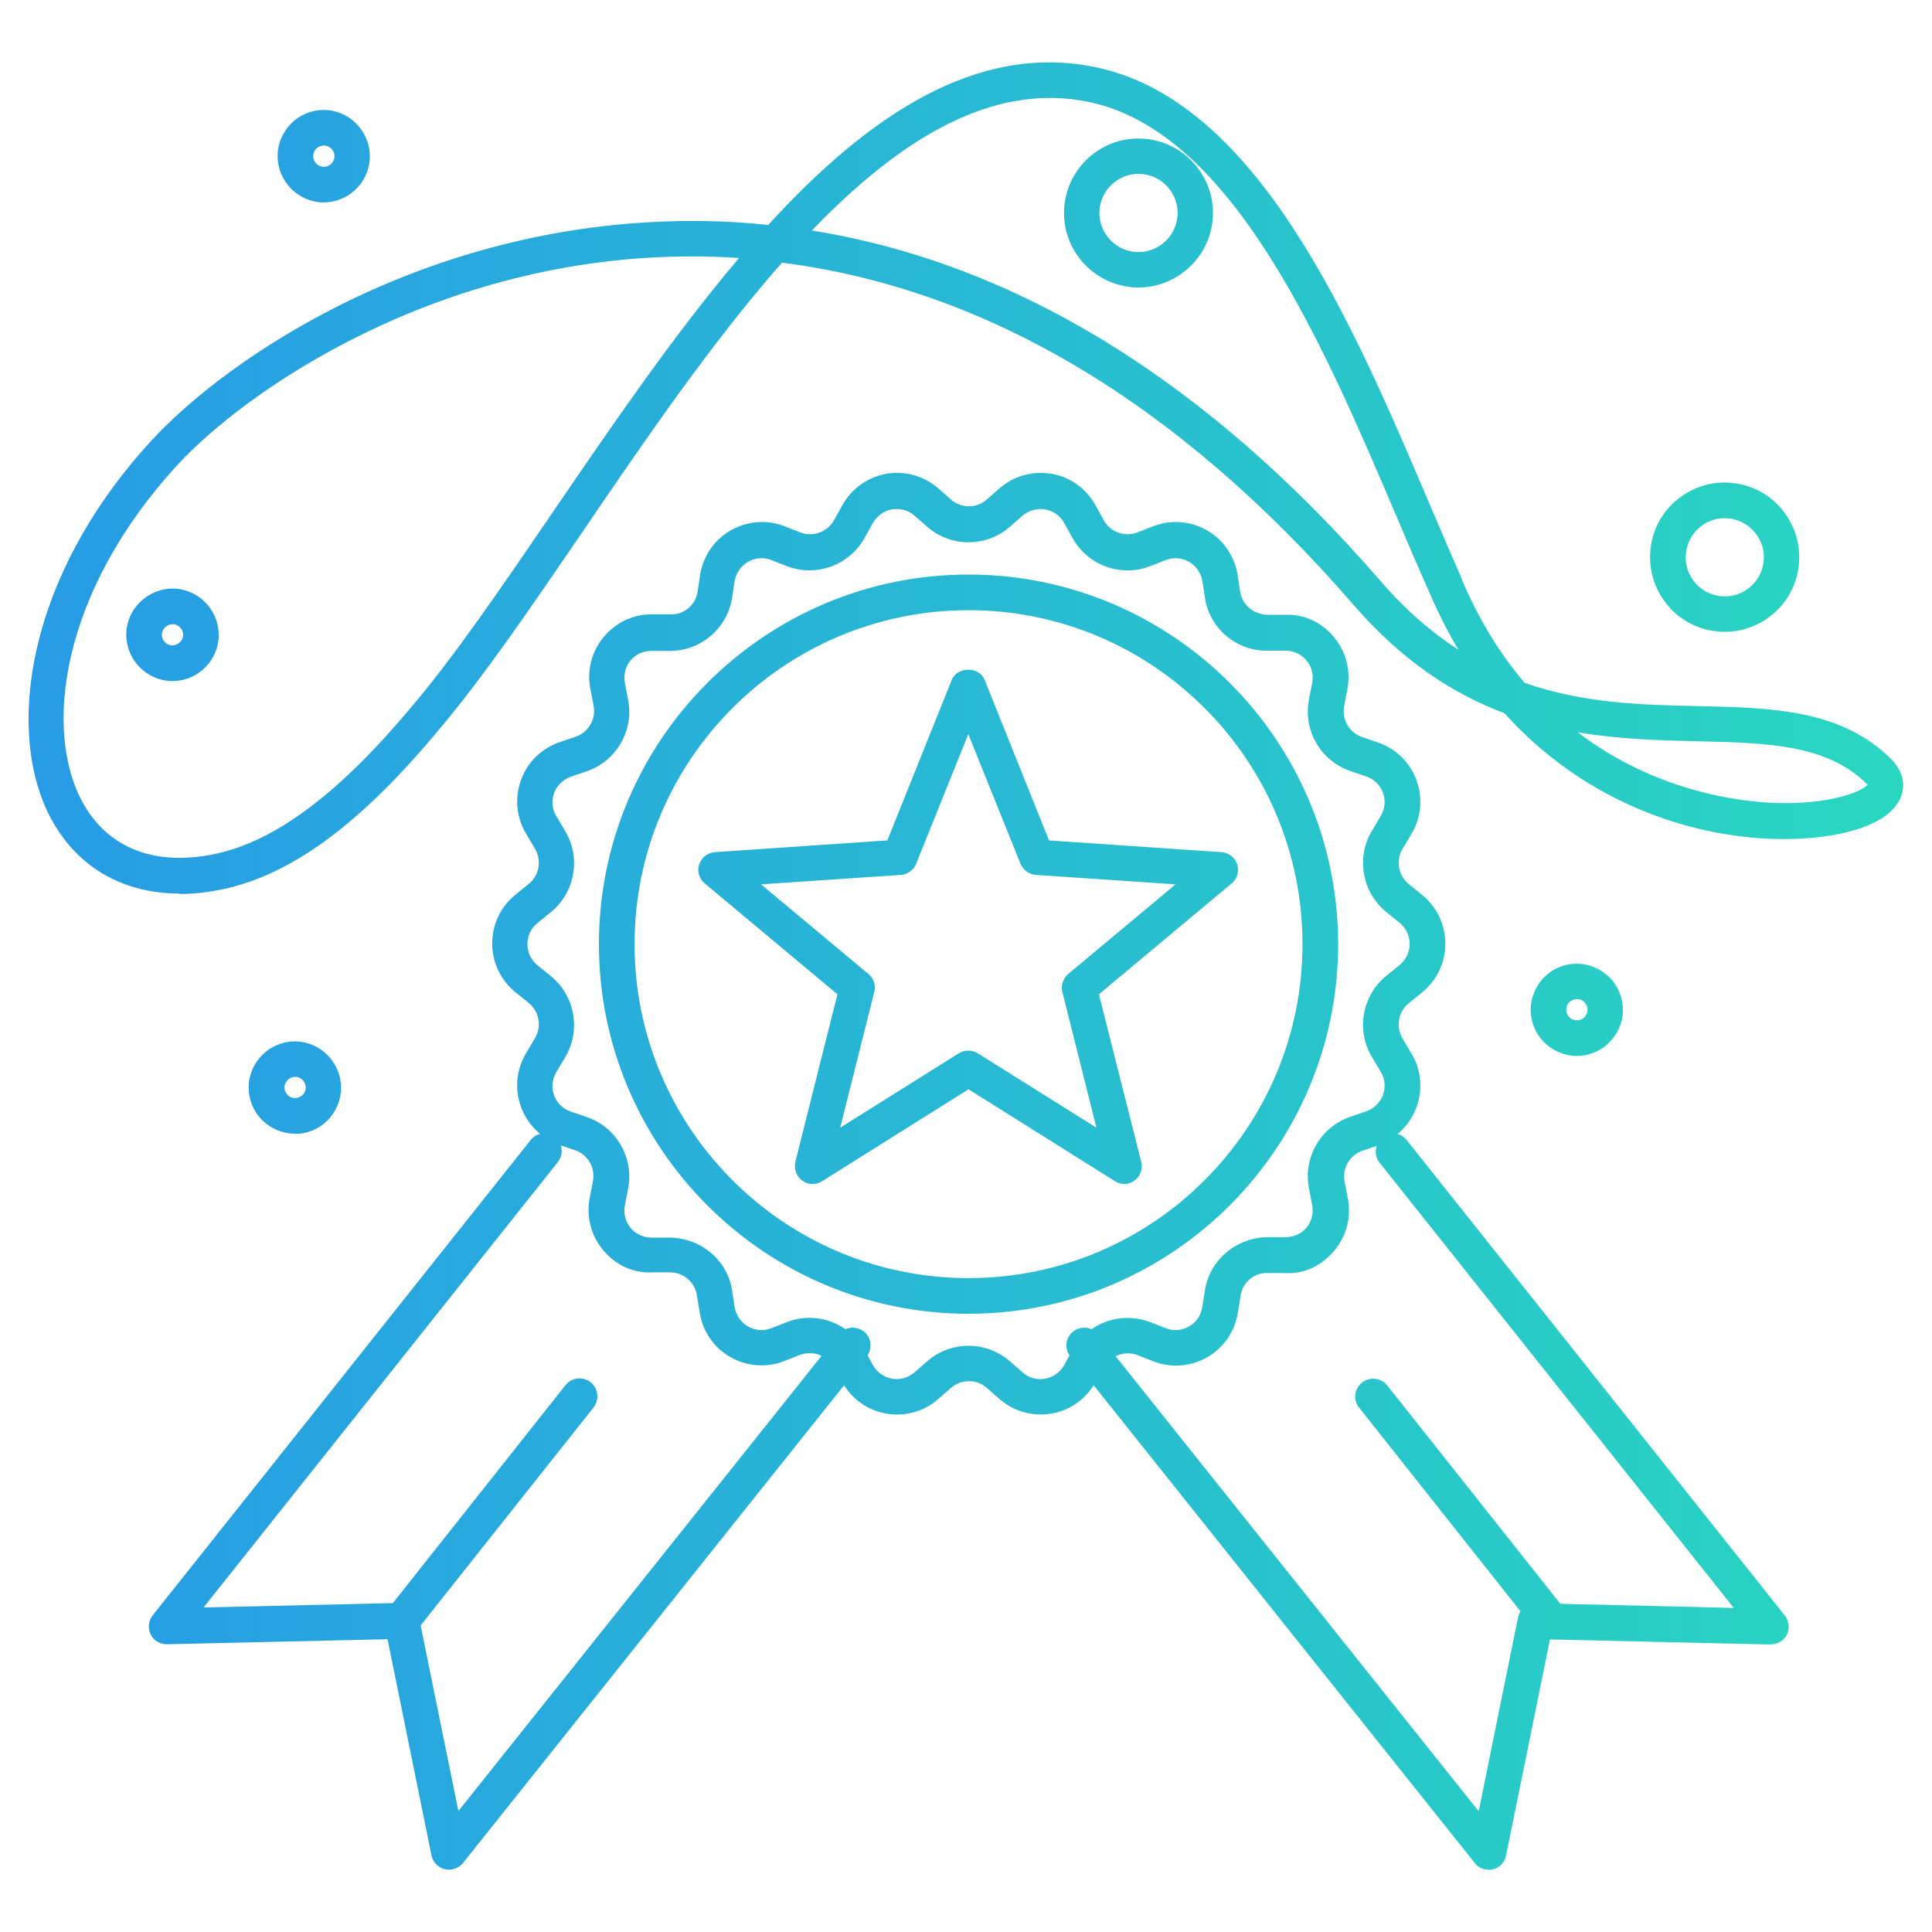 <?xml version="1.0" encoding="UTF-8"?>
<svg xmlns="http://www.w3.org/2000/svg" xmlns:xlink="http://www.w3.org/1999/xlink" id="Form" viewBox="0 0 84 84">
  <defs>
    <linearGradient id="Unbenannter_Verlauf_2" x1="1.25" y1="42" x2="82.77" y2="42" gradientUnits="userSpaceOnUse">
      <stop offset="0" stop-color="#279be6"></stop>
      <stop offset="1" stop-color="#28d7c0"></stop>
    </linearGradient>
  </defs>
  <path d="M64.72,81.29c-.23,0-.46-.1-.6-.29l-16.57-20.77c-.41,.65-1.07,1.1-1.83,1.23-.82,.14-1.64-.09-2.26-.63l-.56-.49c-.44-.39-1.11-.38-1.55,0l-.56,.49c-.62,.55-1.45,.77-2.26,.63-.76-.13-1.42-.58-1.83-1.23l-16.57,20.77c-.19,.23-.49,.34-.79,.27-.29-.07-.52-.3-.58-.6l-1.91-9.4-9.59,.22c-.31,0-.58-.16-.71-.43-.13-.27-.1-.59,.09-.83l16.43-20.66c.11-.14,.25-.23,.41-.27-.37-.31-.66-.71-.83-1.18-.28-.78-.2-1.63,.23-2.34l.38-.64c.3-.5,.19-1.16-.27-1.53l-.58-.47c-.64-.52-1.01-1.29-1.01-2.12s.37-1.6,1.01-2.12l.58-.47c.46-.37,.57-1.02,.27-1.53l-.38-.64c-.43-.71-.51-1.56-.23-2.34,.28-.78,.89-1.38,1.68-1.65l.7-.24c.56-.19,.89-.77,.78-1.34l-.14-.73c-.16-.81,.05-1.64,.59-2.28,.53-.63,1.3-.99,2.14-.97h.74c.59,.03,1.1-.4,1.19-.98l.11-.73c.13-.82,.61-1.53,1.33-1.94,.72-.41,1.57-.48,2.34-.18l.69,.27c.55,.21,1.17-.02,1.46-.53l.36-.65c.4-.72,1.1-1.22,1.91-1.37,.82-.14,1.64,.09,2.26,.63l.56,.49c.44,.39,1.11,.39,1.55,0t0,0l.56-.49c.62-.54,1.45-.77,2.26-.63,.82,.14,1.51,.64,1.91,1.37l.36,.65c.28,.51,.91,.74,1.46,.53l.69-.27c.77-.3,1.63-.23,2.34,.18s1.2,1.12,1.33,1.94l.11,.73c.09,.58,.61,.99,1.19,1h.74c.83-.04,1.61,.32,2.14,.96,.53,.63,.75,1.46,.59,2.28l-.14,.73c-.11,.58,.22,1.15,.77,1.34l.7,.24c.78,.27,1.4,.87,1.68,1.65,.28,.78,.2,1.63-.23,2.34l-.38,.64c-.3,.5-.19,1.16,.27,1.53l.58,.47c.64,.52,1.01,1.29,1.01,2.12s-.37,1.6-1.01,2.12l-.58,.47c-.46,.37-.57,1.02-.27,1.53l.38,.64c.43,.71,.51,1.56,.23,2.34-.17,.47-.46,.87-.83,1.18,.16,.04,.3,.13,.41,.27l16.43,20.66c.19,.24,.22,.56,.09,.83-.13,.27-.41,.42-.71,.43l-9.59-.22-1.91,9.4c-.06,.29-.28,.53-.58,.6-.06,.01-.12,.02-.18,.02Zm-16.22-22.33l15.79,19.79,1.71-8.42c.02-.1,.06-.19,.11-.27l-7.02-8.86c-.27-.33-.21-.82,.13-1.09,.33-.26,.82-.21,1.09,.12l7.53,9.5,7.54,.18-15.4-19.36c-.17-.21-.21-.49-.12-.73l-.62,.21c-.56,.19-.89,.77-.78,1.34l.14,.73c.16,.81-.05,1.64-.59,2.28-.53,.63-1.3,1.03-2.14,.97h-.74c-.6-.03-1.1,.4-1.19,.98l-.12,.74c-.13,.82-.61,1.52-1.33,1.94-.72,.41-1.57,.48-2.34,.18l-.69-.27c-.31-.12-.65-.1-.94,.04Zm-30.21,11.72l1.64,8.06,15.79-19.79c-.29-.14-.62-.16-.94-.04l-.69,.27c-.77,.3-1.63,.23-2.34-.18-.72-.41-1.2-1.12-1.33-1.94l-.12-.74c-.09-.58-.59-1.01-1.19-1h-.74c-.83,.05-1.61-.32-2.14-.96-.53-.63-.75-1.46-.59-2.28l.14-.73c.11-.58-.22-1.15-.78-1.34l-.62-.21c.08,.24,.04,.52-.13,.73l-15.4,19.36,8.23-.19,7.51-9.48c.27-.33,.75-.39,1.09-.12,.33,.26,.39,.75,.13,1.09l-7.52,9.48Zm19.43-11.75l.23,.42c.17,.31,.48,.53,.83,.59,.35,.07,.71-.04,.98-.27l.56-.49c1.02-.89,2.56-.89,3.58,0l.56,.49c.27,.24,.63,.34,.98,.27,.35-.06,.66-.28,.83-.59l.23-.42c-.23-.33-.16-.79,.16-1.04,.23-.18,.54-.21,.8-.1,.72-.5,1.67-.64,2.54-.31l.69,.27c.33,.13,.7,.1,1.01-.08,.31-.18,.52-.48,.57-.84l.12-.74c.21-1.34,1.41-2.3,2.74-2.3h.74c.35,0,.7-.13,.93-.41s.32-.63,.25-.99l-.14-.73c-.26-1.33,.51-2.66,1.79-3.1l.7-.24c.34-.12,.6-.38,.73-.71,.12-.34,.09-.71-.1-1.01l-.38-.64c-.7-1.16-.43-2.68,.62-3.53l.58-.47c.28-.23,.44-.56,.44-.92s-.16-.69-.44-.92l-.58-.47c-1.05-.85-1.32-2.37-.62-3.53l.38-.64c.19-.31,.22-.68,.1-1.01s-.39-.6-.73-.71l-.7-.24c-1.28-.44-2.05-1.77-1.79-3.1l.14-.73c.07-.35-.02-.71-.25-.98s-.58-.43-.93-.42h-.74c-1.34,.04-2.54-.95-2.74-2.29l-.11-.73c-.06-.35-.27-.66-.58-.84-.31-.18-.68-.21-1.01-.08l-.69,.27c-1.27,.49-2.71-.04-3.37-1.23l-.36-.65c-.17-.31-.47-.53-.83-.59-.35-.06-.71,.04-.98,.27l-.56,.49c-1.02,.89-2.56,.89-3.58,0l-.56-.49c-.27-.24-.62-.33-.98-.27-.35,.06-.65,.28-.83,.59l-.36,.65c-.66,1.19-2.1,1.71-3.37,1.23l-.69-.27c-.33-.13-.7-.1-1.01,.08-.31,.18-.52,.49-.58,.84l-.11,.73c-.21,1.32-1.36,2.3-2.69,2.3-.02,0-.03,0-.05,0h-.74c-.37,0-.7,.13-.93,.41-.23,.27-.32,.63-.25,.99l.14,.73c.26,1.33-.51,2.66-1.79,3.1l-.7,.24c-.34,.12-.6,.38-.73,.71-.12,.34-.09,.71,.1,1.01l.38,.64c.7,1.16,.43,2.68-.62,3.53l-.58,.47c-.28,.22-.44,.56-.44,.92s.16,.69,.44,.92l.58,.47c1.05,.85,1.32,2.37,.62,3.53l-.38,.64c-.19,.31-.22,.68-.1,1.01,.12,.34,.39,.6,.73,.71l.7,.24c1.28,.44,2.05,1.77,1.79,3.1l-.14,.73c-.07,.35,.02,.71,.25,.99s.57,.42,.93,.42h.74c1.35,0,2.53,.95,2.74,2.29l.11,.73c.06,.35,.27,.66,.58,.84,.31,.18,.68,.21,1.01,.08l.69-.27c.86-.34,1.82-.19,2.54,.31,.25-.11,.56-.08,.8,.1,.32,.25,.38,.71,.16,1.04Zm4.39-1.81c-8.86,0-16.07-7.21-16.07-16.07s7.21-16.07,16.07-16.07,16.07,7.21,16.07,16.07-7.21,16.07-16.07,16.07Zm0-30.59c-8.01,0-14.52,6.51-14.52,14.52s6.51,14.52,14.52,14.52,14.52-6.51,14.52-14.52-6.51-14.52-14.52-14.52Zm6.78,24.95c-.14,0-.29-.04-.41-.12l-6.37-4-6.37,4c-.27,.17-.61,.16-.86-.03-.26-.19-.37-.51-.3-.81l1.83-7.29-5.77-4.82c-.24-.2-.34-.53-.24-.83s.37-.51,.68-.53l7.5-.51,2.8-6.98c.24-.59,1.2-.59,1.43,0l2.8,6.98,7.5,.51c.31,.02,.58,.23,.68,.53s0,.63-.24,.83l-5.77,4.82,1.84,7.29c.08,.31-.04,.63-.3,.81-.13,.1-.29,.15-.45,.15Zm-6.78-5.8c.14,0,.29,.04,.41,.12l5.15,3.23-1.48-5.9c-.07-.29,.03-.59,.25-.78l4.67-3.9-6.07-.41c-.3-.02-.55-.21-.67-.48l-2.27-5.64-2.27,5.64c-.11,.27-.37,.46-.67,.48l-6.07,.41,4.67,3.9c.23,.19,.33,.49,.25,.78l-1.48,5.9,5.15-3.23c.13-.08,.27-.12,.41-.12Zm-29.28,3.61c-.07,0-.14,0-.22-.01-.53-.06-1.01-.32-1.35-.73-.34-.42-.49-.94-.44-1.47h0c.12-1.1,1.11-1.91,2.21-1.79,1.1,.12,1.9,1.11,1.79,2.21-.06,.53-.32,1.01-.73,1.35-.36,.29-.8,.45-1.26,.45Zm0-2.47c-.23,0-.43,.18-.46,.41h0c-.01,.12,.02,.24,.1,.34,.08,.1,.19,.16,.31,.17,.12,.01,.24-.02,.34-.1,.1-.08,.16-.19,.17-.31,.03-.25-.16-.48-.41-.51-.02,0-.03,0-.05,0Zm-1.23,.33h0Zm56.96-1.24c-.07,0-.14,0-.21-.01-.53-.06-1.01-.32-1.35-.73-.34-.42-.49-.94-.44-1.47h0c.06-.53,.32-1.01,.73-1.35s.94-.49,1.47-.44c.53,.06,1.01,.32,1.35,.73,.34,.42,.49,.94,.44,1.47s-.32,1.01-.73,1.35c-.36,.29-.8,.45-1.26,.45Zm0-2.47c-.1,0-.21,.04-.29,.1-.1,.08-.16,.19-.17,.31h0c-.01,.12,.02,.24,.1,.34s.19,.16,.31,.17c.12,.01,.24-.02,.34-.1,.1-.08,.16-.19,.17-.31,.01-.12-.02-.24-.1-.34s-.19-.16-.31-.17c-.02,0-.03,0-.05,0Zm-1.23,.33h0ZM7.81,38.85c-2.4,0-4.35-1.08-5.51-3.11-2.09-3.66-1.29-10.53,4.29-16.59,3.34-3.63,12.18-9.69,23.96-9.54,.96,.01,1.91,.07,2.85,.17,4.35-4.76,9.07-7.93,14.23-6.86,7.06,1.46,11.17,11.12,14.48,18.89,.49,1.15,.97,2.27,1.43,3.32,0,0,0,.01,0,.02,.77,1.84,1.72,3.33,2.75,4.54,2.57,.9,5.14,.96,7.53,1.01,3.21,.07,6.23,.14,8.41,2.31,.49,.49,.64,1.09,.41,1.66-.54,1.32-2.93,1.8-4.98,1.81-3.89,.03-8.68-1.5-12.25-5.47-2.21-.83-4.44-2.26-6.56-4.71-7.58-8.75-15.93-13.74-24.85-14.88-3.04,3.45-5.95,7.7-8.69,11.73-2.22,3.25-4.31,6.32-6.28,8.64-3.37,4.04-6.34,6.23-9.33,6.87-.66,.14-1.3,.21-1.91,.21ZM30.06,11.15c-11.05,0-19.42,5.89-22.33,9.05-5.08,5.51-5.9,11.6-4.09,14.77,1.11,1.94,3.15,2.71,5.75,2.15,2.6-.56,5.37-2.64,8.47-6.35,1.92-2.26,3.99-5.3,6.18-8.51,2.56-3.75,5.25-7.69,8.09-11.04-.53-.04-1.07-.06-1.61-.07-.16,0-.32,0-.47,0Zm38.54,20.69c3.42,2.61,7.11,3.02,8.57,3.07,2.39,.08,3.75-.48,4.03-.79,0,0-.02-.02-.03-.03-1.74-1.73-4.34-1.79-7.35-1.86-1.62-.04-3.38-.08-5.21-.39ZM35.29,10.02c8.9,1.43,17.2,6.55,24.74,15.25,1.1,1.27,2.23,2.24,3.38,2.98-.46-.77-.89-1.61-1.27-2.51-.47-1.05-.95-2.17-1.44-3.33-3.17-7.43-7.1-16.68-13.37-17.98-4.21-.87-8.23,1.64-12.04,5.6ZM7.5,29.61c-.07,0-.14,0-.21-.01-1.1-.12-1.9-1.11-1.79-2.21h0c.12-1.1,1.12-1.9,2.21-1.79,1.1,.12,1.9,1.11,1.79,2.21-.11,1.03-.98,1.8-1.99,1.8Zm-.46-2.06h0c-.03,.25,.16,.48,.41,.51,.24,.02,.48-.16,.51-.41,.03-.25-.16-.48-.41-.51-.24-.02-.48,.16-.51,.41Zm67.95-.08c-.11,0-.23,0-.35-.02-.86-.09-1.64-.51-2.18-1.19-.54-.67-.79-1.52-.7-2.38h0c.09-.86,.51-1.64,1.19-2.18,.67-.54,1.52-.8,2.38-.7,.86,.09,1.64,.51,2.18,1.19,.54,.67,.79,1.52,.7,2.38s-.51,1.64-1.19,2.18c-.58,.47-1.29,.72-2.03,.72Zm-1.69-3.42h0c-.05,.45,.08,.89,.37,1.25s.69,.57,1.14,.62c.94,.1,1.77-.58,1.87-1.51s-.58-1.77-1.51-1.87c-.45-.05-.89,.08-1.25,.37-.35,.29-.57,.69-.62,1.14Zm-23.8-11.55c-.11,0-.23,0-.34-.02-1.78-.19-3.07-1.79-2.88-3.56h0c.19-1.78,1.79-3.07,3.56-2.88,1.78,.19,3.07,1.79,2.88,3.56-.18,1.66-1.59,2.9-3.22,2.9Zm-1.69-3.42c-.1,.93,.58,1.77,1.51,1.87,.93,.1,1.77-.58,1.87-1.51,.05-.45-.08-.89-.37-1.25s-.69-.57-1.14-.62c-.93-.1-1.77,.58-1.87,1.51h0Zm-33.73-.28c-.07,0-.14,0-.21-.01-1.1-.12-1.9-1.11-1.79-2.21,.06-.53,.32-1.01,.73-1.35,.42-.34,.94-.49,1.47-.44,1.1,.12,1.9,1.11,1.79,2.21-.11,1.03-.98,1.8-2,1.8Zm0-2.47c-.11,0-.21,.04-.29,.1-.1,.08-.16,.19-.17,.31h0c-.03,.25,.16,.48,.41,.51,.25,.03,.48-.16,.51-.41,.03-.25-.16-.48-.41-.51-.02,0-.03,0-.05,0Zm-1.23,.33h0Z" fill="url(#Unbenannter_Verlauf_2)"></path>
</svg>
